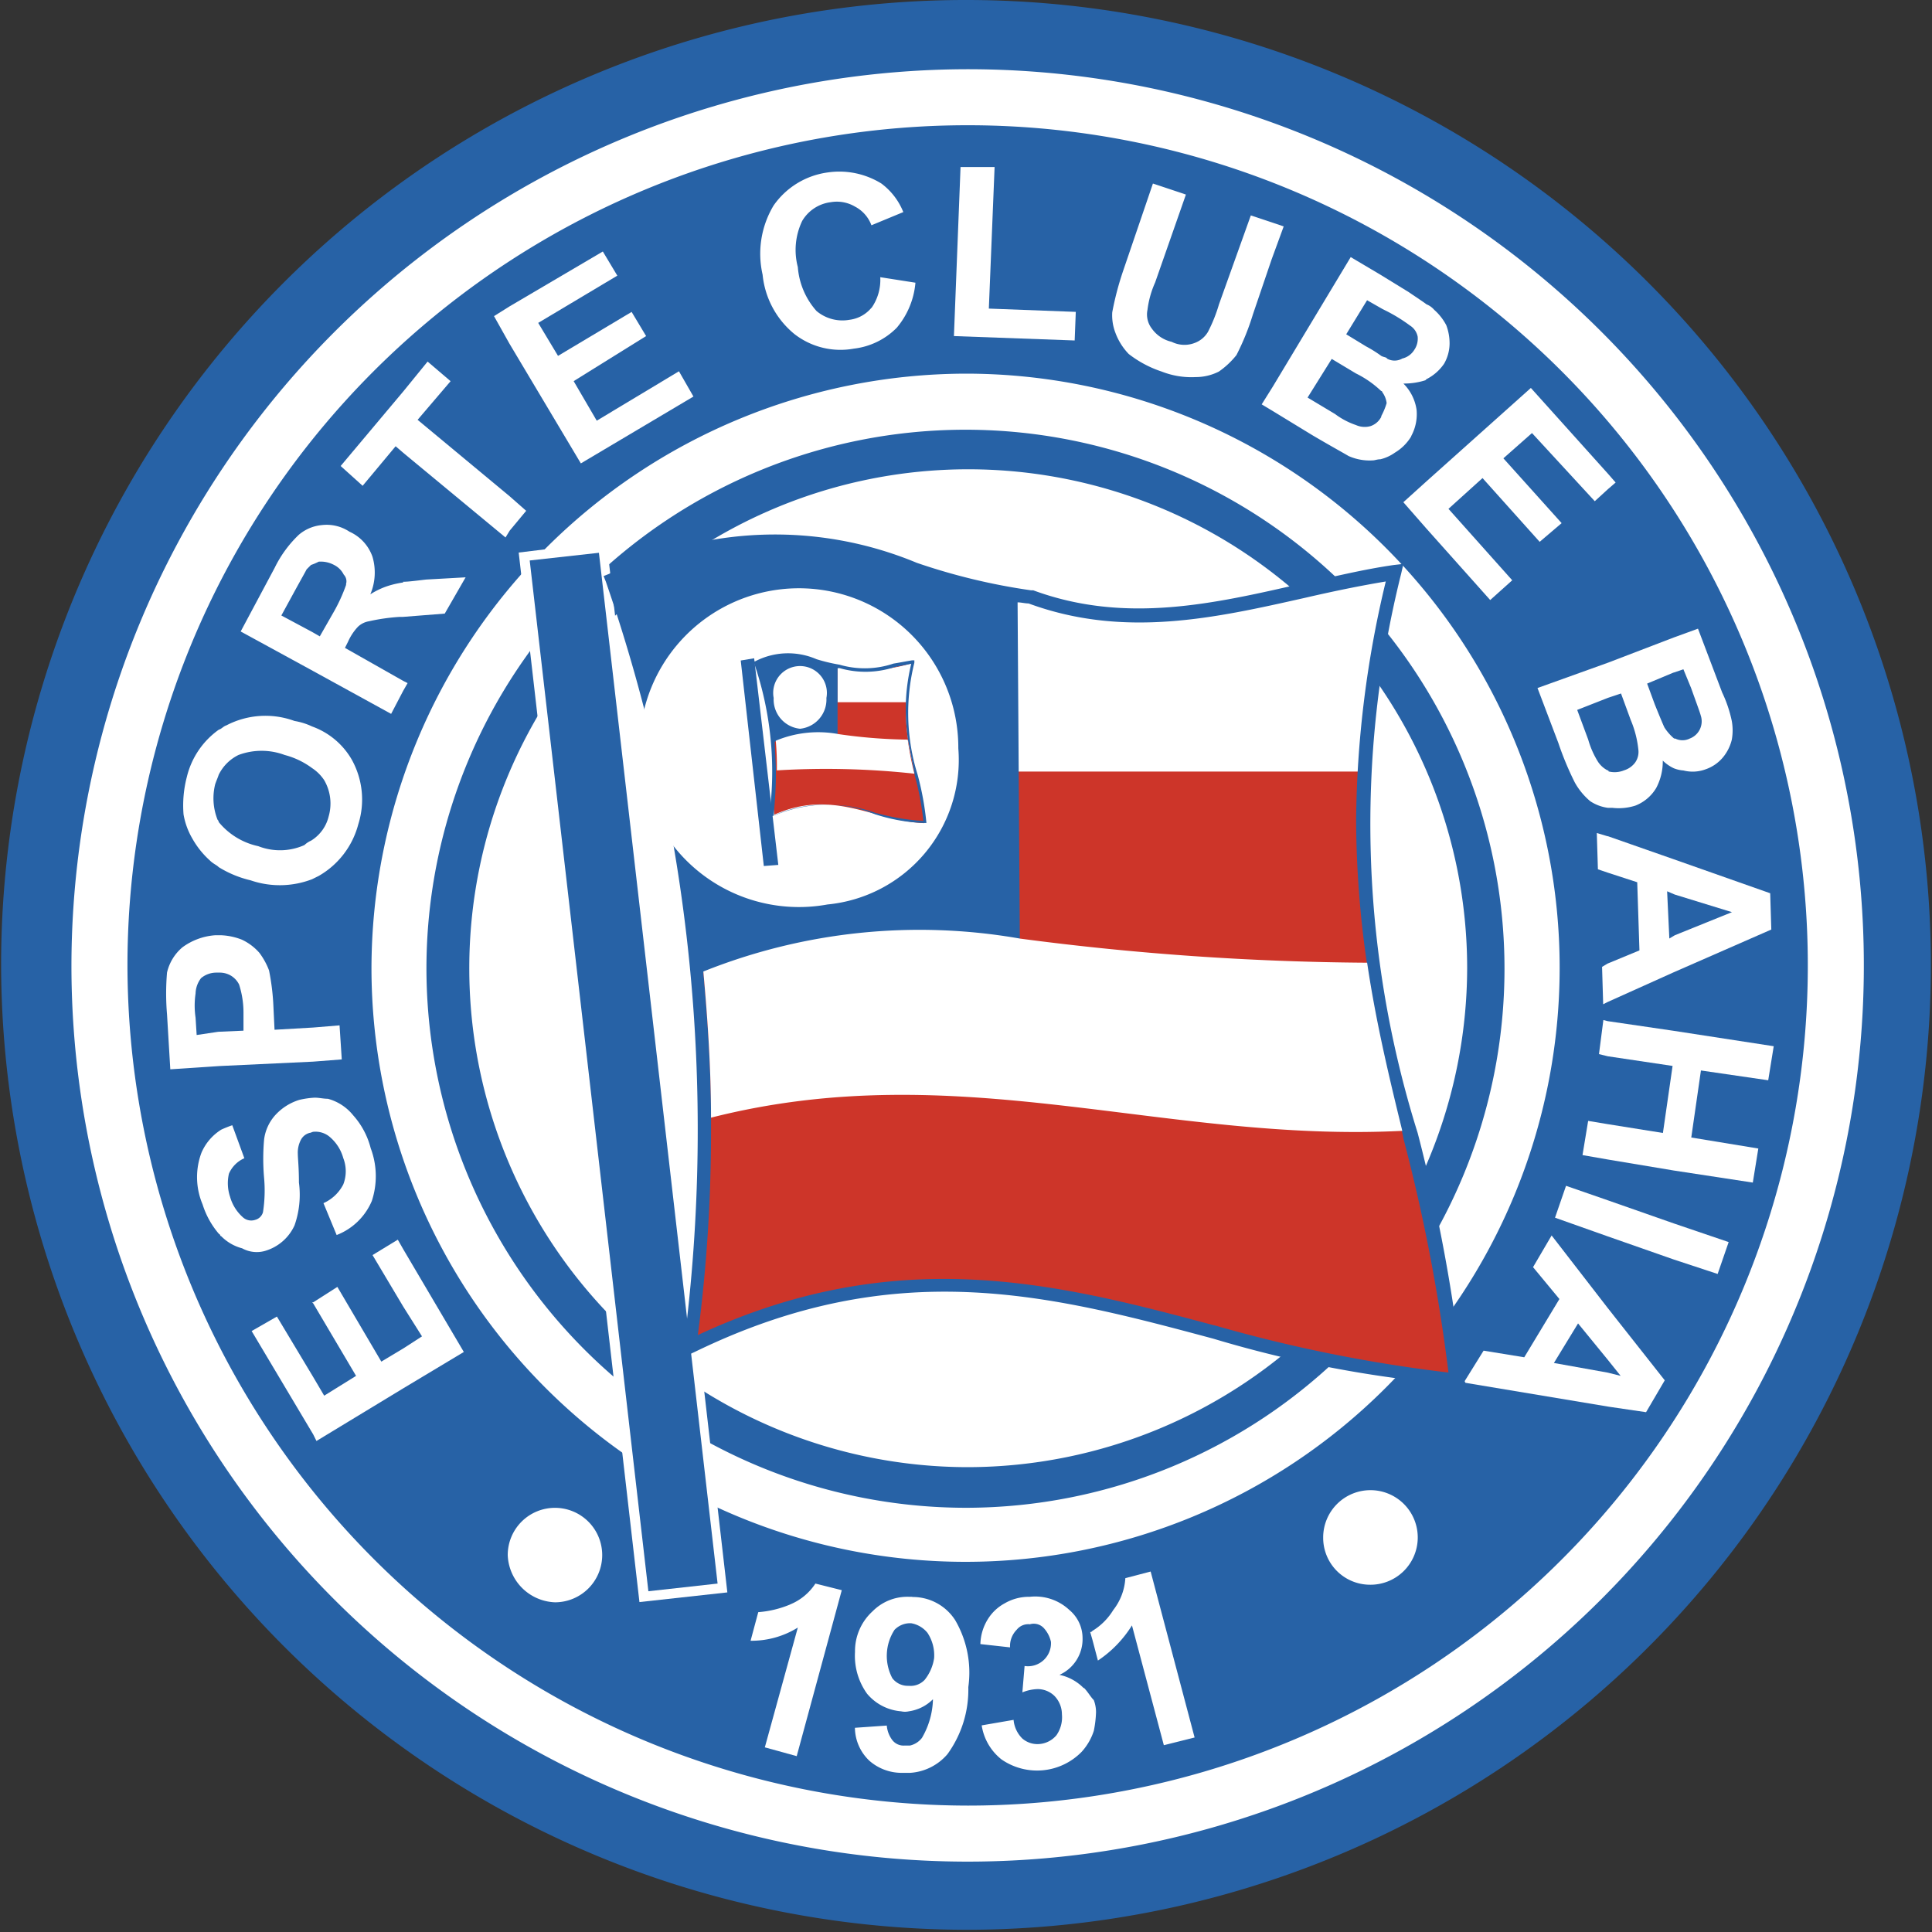 <svg xmlns="http://www.w3.org/2000/svg" width="40" height="40" viewBox="0 0 40 40">
  <rect x="0" y="0" width="40" height="40" fill="#333333" stroke="none"/>
  <g id="Grupo_9261" data-name="Grupo 9261" transform="translate(-145 -1093)">
    <rect id="Retângulo_6837" data-name="Retângulo 6837" width="40" height="40" transform="translate(145 1093)" fill="none"/>
    <g id="Grupo_9217" data-name="Grupo 9217" transform="translate(145 1093)">
      <path id="Caminho_22403" data-name="Caminho 22403" d="M0,40Zm20-.046A19.977,19.977,0,1,0,.023,19.977,20.014,20.014,0,0,0,20,39.954Z" fill="#2762a6"/>
      <path id="Caminho_22404" data-name="Caminho 22404" d="M6.5,24.867A18.555,18.555,0,1,0,25.067,6.3,18.581,18.581,0,0,0,6.5,24.867Zm1.16,0A17.395,17.395,0,1,1,25.067,42.25,17.421,17.421,0,0,1,7.66,24.867Z" transform="translate(-5.021 -4.867)" fill="#fff"/>
      <path id="Caminho_22405" data-name="Caminho 22405" d="M52.953,63.36a10.33,10.33,0,1,1,10.33-10.33,10.356,10.356,0,0,1-10.33,10.33Z" transform="translate(-32.907 -32.984)" fill="#fff"/>
      <path id="Caminho_22406" data-name="Caminho 22406" d="M33.8,46.309A12.3,12.3,0,1,0,46.109,34,12.332,12.332,0,0,0,33.8,46.309Zm1.138,0A11.16,11.16,0,1,1,46.109,57.481,11.177,11.177,0,0,1,34.938,46.309Z" transform="translate(-26.109 -26.264)" fill="#fff"/>
      <path id="Caminho_22407" data-name="Caminho 22407" d="M55.6,50c3.914-1.843,5.8.046,8.669.364,2.639.978,5.142-.159,7.531-.5-1.889,7.668.819,11.126,1.274,16.678-5.3-.25-9.579-3.732-15.859-.66A34.731,34.731,0,0,0,55.6,50Z" transform="translate(-42.949 -38.004)" fill="#cd3529"/>
      <path id="Caminho_22408" data-name="Caminho 22408" d="M92.3,52.41v3.732h7.281L100.2,52c-3.049.705-5.506,1.183-7.9.41Z" transform="translate(-71.299 -40.168)" fill="#fff"/>
      <path id="Caminho_22409" data-name="Caminho 22409" d="M147.845,94.051l.114-.705-2.071-.319-1.365-.2-.091-.023-.091.705.182.045,1.342.2-.2,1.388-1.138-.182-.41-.068L144,95.6l.523.091,1.365.228,1.638.25.114-.705-1.388-.228.2-1.388Z" transform="translate(-111.236 -71.685)" fill="#fff"/>
      <path id="Caminho_22410" data-name="Caminho 22410" d="M142.592,108.2l-.865-.3-.228.66,1.092.387,1.365.478.91.3.228-.66-1.138-.387Z" transform="translate(-109.304 -83.349)" fill="#fff"/>
      <path id="Caminho_22411" data-name="Caminho 22411" d="M145.528,75.868,145.3,75.8l.023.751.2.068.614.2.046,1.411-.66.273-.114.068.023.774.091-.046,1.365-.614,2.025-.887-.023-.751-2-.705-1.365-.478Zm2.571,1.57-1.183.478-.114.068-.046-.978.159.068,1.183.364Z" transform="translate(-112.24 -58.553)" fill="#fff"/>
      <path id="Caminho_22412" data-name="Caminho 22412" d="M135.02,112.4l-.387.66.546.66-.728,1.206-.842-.137-.41.66,3,.5.774.114.387-.66-1.183-1.5-1.16-1.5Zm1.433,2.912-.273-.068-1.115-.2.5-.819.614.751.273.341Z" transform="translate(-102.893 -86.825)" fill="#fff"/>
      <path id="Caminho_22413" data-name="Caminho 22413" d="M129.953,39.282l-1.32-1.479.705-.637,1.183,1.32.455-.387-1.206-1.342.592-.523,1.3,1.411.273-.25.159-.137-.159-.182L130.339,35.3l-2.162,1.934-.478.432.478.546,1.32,1.479Z" transform="translate(-98.644 -27.268)" fill="#fff"/>
      <path id="Caminho_22414" data-name="Caminho 22414" d="M139.9,58.429l.432,1.138a6.3,6.3,0,0,0,.341.819,1.381,1.381,0,0,0,.319.387.869.869,0,0,0,.364.137h.091a1.143,1.143,0,0,0,.478-.045.869.869,0,0,0,.432-.364,1.168,1.168,0,0,0,.137-.569.817.817,0,0,0,.228.159.664.664,0,0,0,.2.046.769.769,0,0,0,.455-.023.809.809,0,0,0,.364-.25.913.913,0,0,0,.182-.364,1.1,1.1,0,0,0,0-.387,2.614,2.614,0,0,0-.2-.592l-.5-1.32-.5.182-1.365.523-1.456.523Zm2.821-.319.2-.068.159.387c.114.319.182.5.2.569a.381.381,0,0,1-.228.478.337.337,0,0,1-.3,0h-.023a1.025,1.025,0,0,1-.2-.228q-.034-.068-.2-.478l-.159-.432.546-.228Zm-1.092.432.2.546a2.135,2.135,0,0,1,.159.614.381.381,0,0,1-.068.273.45.45,0,0,1-.228.159.512.512,0,0,1-.319.023.022.022,0,0,0-.023-.023.518.518,0,0,1-.2-.182,1.774,1.774,0,0,1-.2-.455l-.228-.614.637-.25.273-.091Z" transform="translate(-108.068 -44.185)" fill="#fff"/>
      <path id="Caminho_22415" data-name="Caminho 22415" d="M117.894,27.109a.951.951,0,0,0,.114-.546.962.962,0,0,0-.273-.546,1.467,1.467,0,0,0,.455-.068l.023-.023a.974.974,0,0,0,.364-.319.852.852,0,0,0,.114-.41,1.063,1.063,0,0,0-.068-.387,1.106,1.106,0,0,0-.25-.319.408.408,0,0,0-.159-.114c-.091-.068-.2-.137-.364-.25l-.592-.364-.614-.364-1.615,2.685-.228.364.228.137.819.5c.387.228.637.364.751.432a1.067,1.067,0,0,0,.5.091c.045,0,.091-.023.159-.023a.862.862,0,0,0,.3-.137.98.98,0,0,0,.341-.341Zm-.614-.41h0a.388.388,0,0,1-.228.2.444.444,0,0,1-.3-.023,1.549,1.549,0,0,1-.432-.228l-.569-.341.5-.8.5.3a2.105,2.105,0,0,1,.523.364.022.022,0,0,1,.023.023.481.481,0,0,1,.091.228,1.392,1.392,0,0,1-.114.273Zm.114-1.206c-.023-.023-.068-.023-.114-.046a2.64,2.64,0,0,0-.319-.2l-.41-.25.432-.705.319.182.046.023a3.38,3.38,0,0,1,.523.319.352.352,0,0,1,.159.228.41.41,0,0,1-.068.273.4.4,0,0,1-.25.182.319.319,0,0,1-.319,0Z" transform="translate(-88.679 -18.076)" fill="#fff"/>
      <path id="Caminho_22416" data-name="Caminho 22416" d="M104.749,17.587l-.2-.068-.478-.159-.66,1.843a3.177,3.177,0,0,1-.228.569.531.531,0,0,1-.273.228.59.59,0,0,1-.478-.023.691.691,0,0,1-.41-.273.476.476,0,0,1-.091-.387,1.974,1.974,0,0,1,.159-.569l.637-1.82-.683-.228-.614,1.8a6.222,6.222,0,0,0-.228.865,1.009,1.009,0,0,0,.068.432,1.26,1.26,0,0,0,.273.432,2.289,2.289,0,0,0,.683.364,1.683,1.683,0,0,0,.705.114,1.058,1.058,0,0,0,.478-.114,1.71,1.71,0,0,0,.364-.341,5.091,5.091,0,0,0,.341-.842l.387-1.138.25-.683Z" transform="translate(-78.174 -12.9)" fill="#fff"/>
      <path id="Caminho_22417" data-name="Caminho 22417" d="M47.116,26.4l-.478-.819,1.5-.933-.3-.5-1.524.91-.41-.683,1.638-.978-.3-.5-1.934,1.138-.319.2.319.569,1.479,2.48L49.118,25.9l-.3-.523Z" transform="translate(-34.761 -17.69)" fill="#fff"/>
      <path id="Caminho_22418" data-name="Caminho 22418" d="M71.522,18.453a.7.7,0,0,1-.455.25.833.833,0,0,1-.683-.182,1.545,1.545,0,0,1-.387-.91,1.391,1.391,0,0,1,.091-.956.8.8,0,0,1,.592-.387.74.74,0,0,1,.5.091.715.715,0,0,1,.341.387l.66-.273a1.372,1.372,0,0,0-.455-.592,1.658,1.658,0,0,0-1.115-.228,1.633,1.633,0,0,0-1.115.683,1.94,1.94,0,0,0-.228,1.433A1.817,1.817,0,0,0,69.929,19a1.552,1.552,0,0,0,1.229.3,1.492,1.492,0,0,0,.887-.432,1.666,1.666,0,0,0,.387-.933l-.728-.114a1.012,1.012,0,0,1-.182.637Z" transform="translate(-53.479 -12.082)" fill="#fff"/>
      <path id="Caminho_22419" data-name="Caminho 22419" d="M87.642,15.2h-.705L86.8,18.7l2.5.091.023-.592-1.8-.068Z" transform="translate(-67.05 -11.742)" fill="#fff"/>
      <path id="Caminho_22420" data-name="Caminho 22420" d="M32.593,34.106l.683-.8L32.8,32.9l-.5.614L31,35.062l.455.41.683-.819.159.137,2.116,1.752L34.5,36.4l.341-.41-.341-.3Z" transform="translate(-23.947 -25.414)" fill="#fff"/>
      <path id="Caminho_22421" data-name="Caminho 22421" d="M25.267,48.964a1.969,1.969,0,0,0-.228.046,1.57,1.57,0,0,0-.455.2,1.154,1.154,0,0,0,.046-.774.889.889,0,0,0-.478-.523.852.852,0,0,0-.569-.137.854.854,0,0,0-.478.2,2.376,2.376,0,0,0-.5.683l-.705,1.32,1.5.819,1.615.887.25-.478.091-.159-.091-.046-1.206-.683.068-.137a1.1,1.1,0,0,1,.2-.3.434.434,0,0,1,.228-.114,4,4,0,0,1,.637-.091h.068l.865-.068.432-.751-.819.046c-.2.023-.364.046-.478.046Zm-1.183.046a3.428,3.428,0,0,1-.273.592l-.273.478-.159-.091-.637-.341.273-.5c.137-.25.228-.41.25-.455l.091-.091a1.109,1.109,0,0,0,.159-.068.579.579,0,0,1,.319.068.446.446,0,0,1,.2.2.2.2,0,0,1,.046.2Z" transform="translate(-16.917 -36.905)" fill="#fff"/>
      <path id="Caminho_22422" data-name="Caminho 22422" d="M25.926,112.8l-.523.319.637,1.069.387.614-.387.25-.455.273-.91-1.547-.5.319h-.023l.023.023.887,1.5-.66.41-.228-.387-.751-1.251-.523.3,1.274,2.139.068.137,1.8-1.092,1.251-.751L26.04,113Z" transform="translate(-17.69 -87.134)" fill="#fff"/>
      <path id="Caminho_22423" data-name="Caminho 22423" d="M18.168,87.717l.592-.046-.046-.705-.546.045-.8.046-.023-.478a4.811,4.811,0,0,0-.091-.751,1.472,1.472,0,0,0-.2-.364,1.1,1.1,0,0,0-.364-.273,1.33,1.33,0,0,0-.432-.091h-.114a1.3,1.3,0,0,0-.683.25.968.968,0,0,0-.319.523,5.125,5.125,0,0,0,0,.865l.068,1.138,1.024-.068,1.934-.091Zm-2.412-.546-.023-.364a1.709,1.709,0,0,1,0-.5.544.544,0,0,1,.114-.319.493.493,0,0,1,.319-.114h.068a.454.454,0,0,1,.2.046.446.446,0,0,1,.2.2,1.894,1.894,0,0,1,.091.569v.387l-.523.023-.455.068Z" transform="translate(-11.684 -65.737)" fill="#fff"/>
      <path id="Caminho_22424" data-name="Caminho 22424" d="M19.331,103.063a.967.967,0,0,0,.592-.523,1.909,1.909,0,0,0,.091-.887c0-.319-.023-.5-.023-.592a.569.569,0,0,1,.068-.3.283.283,0,0,1,.182-.137c.023,0,.046-.023.091-.023a.457.457,0,0,1,.3.091.881.881,0,0,1,.3.455.751.751,0,0,1,0,.546.851.851,0,0,1-.41.387l.273.66a1.3,1.3,0,0,0,.728-.705,1.64,1.64,0,0,0-.023-1.092,1.615,1.615,0,0,0-.364-.683,1.006,1.006,0,0,0-.523-.341c-.091,0-.182-.023-.273-.023a1.785,1.785,0,0,0-.319.046,1.119,1.119,0,0,0-.5.319.927.927,0,0,0-.228.5,4.55,4.55,0,0,0,0,.8,2.9,2.9,0,0,1-.023.705.225.225,0,0,1-.159.159.257.257,0,0,1-.25-.046.888.888,0,0,1-.273-.432.878.878,0,0,1-.023-.478.618.618,0,0,1,.319-.319l-.25-.683a2.361,2.361,0,0,0-.228.091,1.053,1.053,0,0,0-.41.478,1.445,1.445,0,0,0,.023,1.069,1.739,1.739,0,0,0,.341.614c.023,0,.023.046.046.046a.938.938,0,0,0,.432.25.626.626,0,0,0,.5.046Z" transform="translate(-13.825 -77.17)" fill="#fff"/>
      <path id="Caminho_22425" data-name="Caminho 22425" d="M16.853,67.686a1.782,1.782,0,0,0,.364.455c.068.068.137.091.182.137a2.216,2.216,0,0,0,.66.273,1.861,1.861,0,0,0,1.274-.023l.137-.068a1.741,1.741,0,0,0,.819-1.069,1.7,1.7,0,0,0-.137-1.342,1.554,1.554,0,0,0-.819-.683,1.373,1.373,0,0,0-.364-.114,1.748,1.748,0,0,0-1.411.091c-.068.023-.091.068-.159.091a1.684,1.684,0,0,0-.66.978,2.33,2.33,0,0,0-.068.774,1.485,1.485,0,0,0,.182.5Zm.478-1.138c.023-.068.046-.114.068-.182a.893.893,0,0,1,.41-.41,1.366,1.366,0,0,1,.956,0,1.657,1.657,0,0,1,.569.273.873.873,0,0,1,.25.25.964.964,0,0,1,.091.751.81.81,0,0,1-.364.5.476.476,0,0,0-.137.091,1.238,1.238,0,0,1-.956.023,1.45,1.45,0,0,1-.819-.5.07.07,0,0,0-.023-.046,1.2,1.2,0,0,1-.046-.751Z" transform="translate(-12.871 -50.325)" fill="#fff"/>
      <path id="Caminho_22426" data-name="Caminho 22426" d="M100.451,143l-.523.137a1.182,1.182,0,0,1-.25.66,1.3,1.3,0,0,1-.432.432c-.023.023-.023.023-.046.023l.046.159.114.432a2.389,2.389,0,0,0,.705-.728l.66,2.48.637-.159-.91-3.436Z" transform="translate(-76.629 -110.463)" fill="#fff"/>
      <path id="Caminho_22427" data-name="Caminho 22427" d="M91.339,147.177a.983.983,0,0,0-.5-.273.811.811,0,0,0,.478-.774.759.759,0,0,0-.273-.569,1.033,1.033,0,0,0-.819-.273,1,1,0,0,0-.523.137.924.924,0,0,0-.341.319,1.017,1.017,0,0,0-.159.523l.614.068a.48.48,0,0,1,.137-.364.306.306,0,0,1,.273-.114.284.284,0,0,1,.3.091.62.62,0,0,1,.137.273.477.477,0,0,1-.546.5l-.046.546a.893.893,0,0,1,.319-.068.5.5,0,0,1,.341.137.549.549,0,0,1,.159.387.649.649,0,0,1-.114.432.514.514,0,0,1-.364.182.479.479,0,0,1-.341-.114.62.62,0,0,1-.182-.387l-.66.114a1.112,1.112,0,0,0,.41.705,1.293,1.293,0,0,0,1.661-.159,1.193,1.193,0,0,0,.25-.432,2.241,2.241,0,0,0,.046-.387.7.7,0,0,0-.046-.25c-.068-.068-.114-.159-.2-.25Z" transform="translate(-68.904 -112.228)" fill="#fff"/>
      <path id="Caminho_22428" data-name="Caminho 22428" d="M78.983,145.3h-.068a1.012,1.012,0,0,0-.751.3,1.115,1.115,0,0,0-.364.842,1.344,1.344,0,0,0,.25.865,1.024,1.024,0,0,0,.705.364.36.36,0,0,0,.159,0,.878.878,0,0,0,.5-.25,1.66,1.66,0,0,1-.228.8.433.433,0,0,1-.25.159h-.114a.294.294,0,0,1-.25-.114.578.578,0,0,1-.114-.3l-.66.046a.955.955,0,0,0,.3.683,1.016,1.016,0,0,0,.66.25h.182a1.109,1.109,0,0,0,.774-.387,2.272,2.272,0,0,0,.432-1.388,2.153,2.153,0,0,0-.273-1.388,1.045,1.045,0,0,0-.887-.478Zm.25,1.729a.4.4,0,0,1-.319.114h-.023a.4.4,0,0,1-.319-.159.989.989,0,0,1,.046-1,.449.449,0,0,1,.319-.137h.023a.553.553,0,0,1,.341.2.845.845,0,0,1,.137.523.943.943,0,0,1-.2.455Z" transform="translate(-60.098 -112.24)" fill="#fff"/>
      <path id="Caminho_22429" data-name="Caminho 22429" d="M69.119,144.532a2.113,2.113,0,0,1-.66.159l-.159.592a1.812,1.812,0,0,0,.978-.273l-.683,2.48.66.182.933-3.436-.546-.137a1.139,1.139,0,0,1-.523.432Z" transform="translate(-52.76 -111.313)" fill="#fff"/>
      <path id="Caminho_22430" data-name="Caminho 22430" d="M121.356,137.557a.979.979,0,1,0-.956-.978.971.971,0,0,0,.956.978Z" transform="translate(-93.005 -104.747)" fill="#fff"/>
      <path id="Caminho_22431" data-name="Caminho 22431" d="M47.178,139.157a.978.978,0,1,0-.978-.978,1.017,1.017,0,0,0,.978.978Z" transform="translate(-35.688 -105.983)" fill="#fff"/>
      <path id="Caminho_22432" data-name="Caminho 22432" d="M48.838,49.323l-1.638.2,2.5,21.729,1.82-.2L49.02,49.3Z" transform="translate(-36.461 -38.083)" fill="#fff"/>
      <path id="Caminho_22433" data-name="Caminho 22433" d="M72.693,66.054A35.645,35.645,0,0,0,71.76,61a21.377,21.377,0,0,1-.341-11.581l.046-.2-.2.023c-.637.091-1.274.25-1.911.387-1.8.41-3.64.842-5.552.137h-.045a12.845,12.845,0,0,1-2.366-.569,7.644,7.644,0,0,0-6.371.228l-.114.046.046.114a34.779,34.779,0,0,1,1.615,15.813l-.023.25.25-.114c4.164-2.025,7.349-1.183,10.739-.273a24.418,24.418,0,0,0,5.074.956h.159l-.068-.159Zm-5.142-1.069c-3.231-.865-6.553-1.729-10.694.2A32.337,32.337,0,0,0,57.13,61v-.3c0-1-.068-2-.159-3.026A12.253,12.253,0,0,1,63.523,57l-.046-6.985c.068,0,.159.023.228.023,1.98.728,3.868.3,5.711-.114.592-.137,1.138-.25,1.684-.341a21.772,21.772,0,0,0-.614,4.937,20.909,20.909,0,0,0,.228,3c.182,1.229.455,2.366.728,3.481a.986.986,0,0,1,.023.114,36.626,36.626,0,0,1,.933,4.846,30.468,30.468,0,0,1-4.846-.978Z" transform="translate(-42.409 -37.544)" fill="#2762a6"/>
      <path id="Caminho_22434" data-name="Caminho 22434" d="M48.2,50.459,50.657,71.8l1.433-.159L49.633,50.3Z" transform="translate(-37.233 -38.855)" fill="#2762a6"/>
      <path id="Caminho_22435" data-name="Caminho 22435" d="M78.471,88.758c-.273-1.115-.546-2.253-.728-3.481a57.449,57.449,0,0,1-7.19-.5A12.035,12.035,0,0,0,64,85.459c.091,1,.159,2.025.159,3.026,5.119-1.3,9.352.523,14.312.273Z" transform="translate(-49.438 -65.345)" fill="#fff"/>
      <path id="Caminho_22436" data-name="Caminho 22436" d="M66.108,60.285a3.3,3.3,0,1,1,2.708-3.231,3.006,3.006,0,0,1-2.708,3.231Z" transform="translate(-48.975 -41.559)" fill="#fff"/>
      <path id="Caminho_22437" data-name="Caminho 22437" d="M68.8,59.859c.774-.364,1.16,0,1.729.068a2.589,2.589,0,0,0,1.5-.114c-.364,1.524.159,2.23.25,3.345-1.069-.046-1.911-.751-3.185-.137a6.287,6.287,0,0,0-.3-3.163Z" transform="translate(-53.146 -46.116)" fill="#cd3529"/>
      <path id="Caminho_22438" data-name="Caminho 22438" d="M76.2,60.368v.751h1.456l.114-.819a2.883,2.883,0,0,1-1.57.068Z" transform="translate(-58.862 -46.58)" fill="#fff"/>
      <path id="Caminho_22439" data-name="Caminho 22439" d="M67.519,59.7l-.319.046.5,4.346.364-.046-.5-4.346Z" transform="translate(-51.91 -46.116)" fill="#fff"/>
      <path id="Caminho_22440" data-name="Caminho 22440" d="M72.172,62.971a6.055,6.055,0,0,0-.182-1,4.289,4.289,0,0,1-.068-2.321V59.6h-.046c-.137.023-.25.046-.387.068a1.861,1.861,0,0,1-1.115.023h0a3.636,3.636,0,0,1-.478-.114,1.479,1.479,0,0,0-1.274.046H68.6v.023a6.914,6.914,0,0,1,.319,3.163v.046l.046-.023a2.7,2.7,0,0,1,2.139-.046,3.7,3.7,0,0,0,1,.182h.068Zm-1.024-.2a2.9,2.9,0,0,0-2.139.046c.023-.273.046-.546.046-.842V61.9c0-.2-.023-.41-.023-.614a2.282,2.282,0,0,1,1.3-.137V59.763h.046a1.936,1.936,0,0,0,1.138-.023l.341-.068a4.039,4.039,0,0,0-.114.978,4.473,4.473,0,0,0,.046.592c.046.25.091.478.137.705v.023a5.932,5.932,0,0,1,.182.956,4.659,4.659,0,0,1-.956-.159Z" transform="translate(-52.991 -45.929)" fill="#2762a6"/>
      <path id="Caminho_22441" data-name="Caminho 22441" d="M67.4,59.946l.478,4.255.3-.023-.5-4.278Z" transform="translate(-52.064 -46.271)" fill="#2762a6"/>
      <path id="Caminho_22442" data-name="Caminho 22442" d="M73.467,67.481a6.455,6.455,0,0,1-.137-.705,10.709,10.709,0,0,1-1.433-.114,2.282,2.282,0,0,0-1.3.137,5.543,5.543,0,0,1,.023.614,16.856,16.856,0,0,1,2.844.068Z" transform="translate(-54.536 -51.463)" fill="#fff"/>
      <path id="Caminho_22443" data-name="Caminho 22443" d="M70.946,61.9a.608.608,0,0,1-.546-.637.556.556,0,1,1,1.092,0,.608.608,0,0,1-.546.637Z" transform="translate(-54.382 -46.812)" fill="#fff"/>
    </g>
  </g>
</svg>
